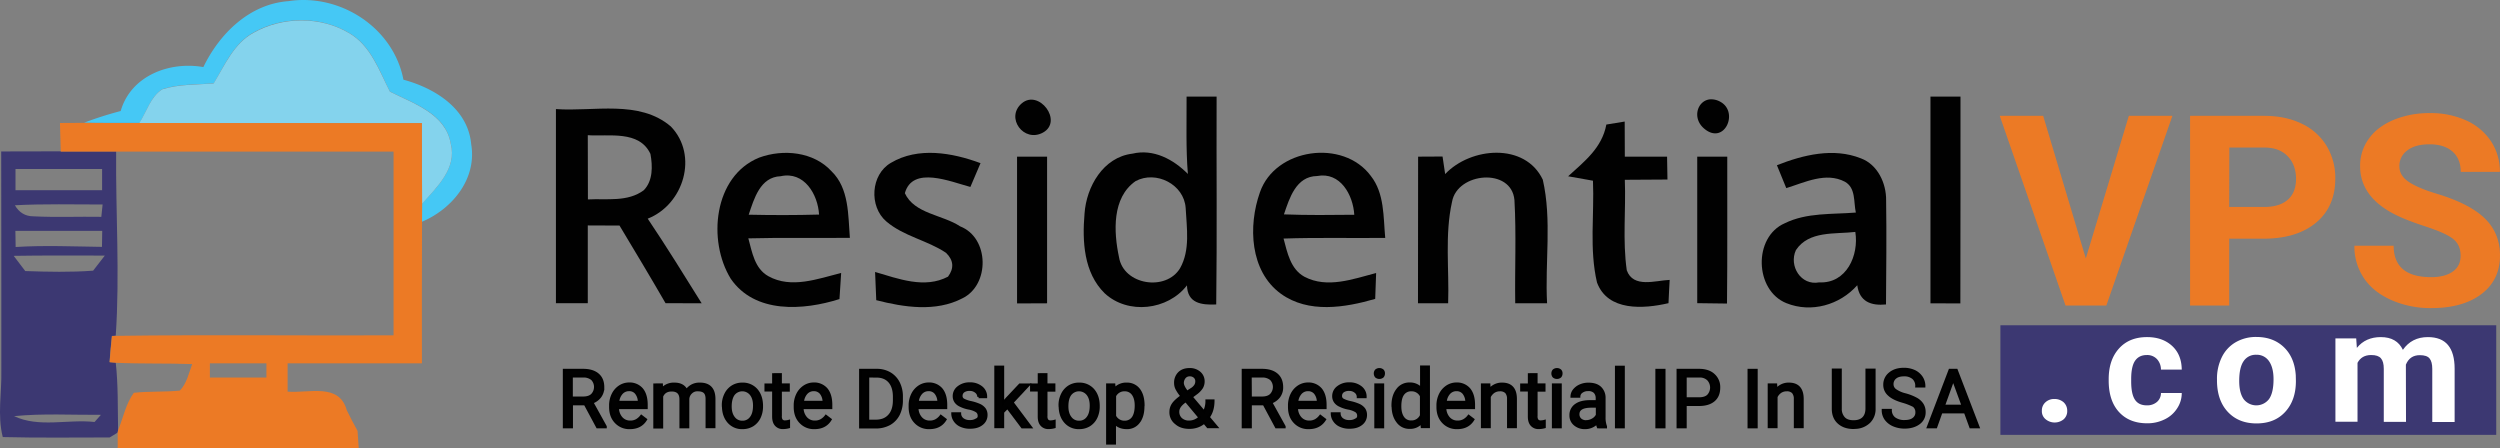 <svg id="Layer_1" data-name="Layer 1" xmlns="http://www.w3.org/2000/svg" viewBox="0 0 1923.03 344.8"><rect x="0" y="0" width="1923.03" height="344.8" fill="#808080" stroke="none"/><defs><style>.cls-1,.cls-6{fill:#010101;}.cls-2{fill:#45c8f5;}.cls-3{fill:#84d3ed;}.cls-4{fill:#3c3872;}.cls-5{fill:#ec7a25;}.cls-6{stroke:#000;stroke-miterlimit:10;stroke-width:2px;}.cls-7{fill:#fff;}</style></defs><path class="cls-1" d="M786.8,82.35c13.2-11.5,32.3,13.7,16.4,22.4C788.5,112.75,774.2,93.35,786.8,82.35Z" transform="translate(-0.97 -2.75)"/><path class="cls-1" d="M1316.4,79.15a14.52,14.52,0,0,1,7.9,1.9c14.6,8,2.9,33.9-12.6,20.5C1302.3,93.45,1306.7,80.05,1316.4,79.15Z" transform="translate(-0.97 -2.75)"/><path class="cls-1" d="M1485.9,77.05H1509c-.1,53,.1,106.1-.1,159.1-7.7-.1-15.4-.1-23-.1Z" transform="translate(-0.97 -2.75)"/><path class="cls-1" d="M913.7,77.05h23.1c-.2,53.3.4,106.6-.3,159.9-11.5.5-22.1-.9-22.5-14.7-14.8,19.2-45.4,22.7-63.3,6.1-16.1-15.8-17.3-40-15.5-61.2,1.4-20.8,14.4-43.5,36.8-46.2,16.3-3.9,31.6,4.4,42.7,15.6C913.1,116.85,913.8,97,913.7,77.05Zm-39.2,65c-18.3,12.7-16.9,39.1-12.8,58.4,3.4,21.6,36.2,26.6,47,8.6,7.9-14,5.1-31,4.3-46.3C911.8,144.55,890.2,133.65,874.5,142.05Z" transform="translate(-0.97 -2.75)"/><path class="cls-1" d="M428.6,86.65c29.2,2.1,64.1-7.4,88.4,13.4,21.4,22.2,9.9,60-17.8,70.9,14.4,21.4,27.9,43.3,41.5,65.1-9.3-.1-18.6-.1-27.8-.1-11.6-20.1-23.5-39.9-35.4-59.7-8.2-.1-16.3-.1-24.4-.1V236H428.6Zm24.5,20.1c0,16.4,0,32.9.1,49.4,14.4-.8,30.6,2.2,43-7.1,7.1-7.3,6.8-18.6,5.1-27.9C492.7,102.75,469.3,107.85,453.1,106.75Z" transform="translate(-0.97 -2.75)"/><path class="cls-1" d="M1207.2,138.35c12.7-11.6,26-21.8,29.4-39.8,3.5-.6,10.5-1.7,14.1-2.3.1,9,.1,18,.1,27h32.5c.1,5.8.2,11.7.3,17.6-10.9.1-21.9.1-32.8.2.9,23.2-1.8,46.6,1.5,69.6,5,14,22.2,7.8,33,7.4-.3,6-.7,12-.9,17.9-18.9,4.4-46.7,6.5-55-15.9-6-25.6-2-52.3-3.1-78.3C1221.5,140.85,1212,139.15,1207.2,138.35Z" transform="translate(-0.97 -2.75)"/><path class="cls-1" d="M584.9,124c18.5-6.8,41.9-4.6,55.7,10.5,13.6,13.2,12.7,33.7,14.1,51.2-26,.3-52.1-.3-78.1.4,2.9,10.6,4.8,23.2,15.4,29.1,17.6,9.8,38.1,2,56-2.5-.3,5-1,15.1-1.3,20.1-27.8,8.8-65,11.4-83.6-15.6C545.1,188.05,549.8,138.25,584.9,124Zm-8,43.9c18,.4,36.1.4,54.1-.1-.9-15.5-11.4-33.5-29.5-29.5C585.7,138.85,581,155.65,576.9,167.85Z" transform="translate(-0.97 -2.75)"/><path class="cls-1" d="M686.2,128.05c20.9-12.5,47.2-7.9,69,.2l-7.8,18.3c-15.4-4.1-44.5-16.5-50.4,4.8,7.3,15.9,28.9,16.5,42.5,25.5,22.6,8.8,23,45.1,1.7,55.4-20.4,10.6-44.8,6.9-66.2,1.4-.2-5.4-.7-16.3-.9-21.7,17.9,5.2,38.1,13.1,56.1,3.6q7.2-9.75-1.5-18.3c-14.4-9.7-32.6-12.7-46-24.2S670.7,137.05,686.2,128.05Z" transform="translate(-0.97 -2.75)"/><path class="cls-1" d="M970.1,150.75c11.7-34.1,64.1-41.4,85.3-12.7,10.6,13.4,9.6,31.5,11.1,47.7-26.1.3-52.2-.4-78.2.5,2.9,10.8,5.3,23.5,16.1,29.4,17.5,9.2,37.5,1.7,55.1-2.9-.2,4.9-.5,14.9-.7,19.9-23.4,6.8-51.4,11.3-72.5-3.9C962.3,211.35,961,176.45,970.1,150.75Zm18.5,16.9c18,.7,36.1.5,54.1.3-.9-15.2-10.7-33.2-28.6-29.8C997.9,138.35,992.8,155.25,988.6,167.65Z" transform="translate(-0.97 -2.75)"/><path class="cls-1" d="M1091.8,123.25c6.3,0,12.5-.1,18.8-.1.5,3.4,1.5,10.1,2,13.5,19.5-20.7,61.4-24.5,75.1,4.3,7.1,31,1.6,63.5,3.3,95.1h-24.5c-.4-26.5.9-52.9-.6-79.4-2.2-25.2-44-21.4-48,1.3-5.7,25.6-2.1,52.1-3,78.1h-23.2Q1091.85,179.65,1091.8,123.25Z" transform="translate(-0.97 -2.75)"/><path class="cls-1" d="M1367.8,129.85c20.2-8,43.5-13.7,64.6-5.3,12.9,4.8,19.6,19.2,19.4,32.4.4,26.6.1,53.3-.1,80-11.6,1.1-20.4-2.2-22.1-14.8-13.4,15.2-35.4,21.5-54.5,13.8-24.5-9.8-25.7-50.9-1.2-61.5,16.9-8.3,36.3-6.7,54.6-8.2-1.8-8.2.1-18.9-8.4-23.7-14.6-7.7-30.8.5-45.1,4.9C1372.6,141.65,1370.2,135.75,1367.8,129.85Zm14.6,65.3c-5.6,12.2,3.9,27.5,17.9,24.8,21,1.1,30.7-20.8,27.8-38.8C1412.5,183,1392.4,180.05,1382.4,195.15Z" transform="translate(-0.97 -2.75)"/><path class="cls-1" d="M783.3,123.25h23.1v112.8c-7.7,0-15.4,0-23.1.1Z" transform="translate(-0.97 -2.75)"/><path class="cls-1" d="M1306.5,123.25h23.1c-.1,37.7.2,75.3-.2,113l-22.9-.3Z" transform="translate(-0.97 -2.75)"/><path class="cls-2" d="M157.4,54.35c12.4-25.7,35.5-48.5,65.3-50.7,39.8-6.2,80.9,20.3,88.6,60.4,24.1,6.5,49.6,22.2,52.1,49.5,4.6,26.7-14.5,49.9-37.9,59.8,0-3.4.1-10.4.1-13.9,11.3-12.7,27-27.1,22.1-46.2-3.9-23.2-28.6-30.9-46.8-40.1-8.3-16.3-14.7-35.5-31.5-45.1-22-13-51-12.8-73.2-.4-15.3,8.3-22.3,25-30.8,39.2-13.2,1-26.7.5-39.5,4.5-9.1,5.7-12,17.3-17.7,25.9-14.2,0-28.4.1-42.6-.1a280,280,0,0,1,28.2-9C101.6,61.05,131.2,49.75,157.4,54.35Z" transform="translate(-0.97 -2.75)"/><path class="cls-3" d="M196.2,27.85c22.2-12.4,51.2-12.7,73.2.3,16.7,9.6,23.2,28.9,31.5,45.1,18.2,9.2,42.9,17,46.8,40.1,4.9,19-10.8,33.4-22.1,46.2q-.15-31.05-.2-62.1c-72.4-.1-144.9.1-217.3-.1,5.7-8.6,8.6-20.2,17.7-25.9,12.8-4,26.3-3.5,39.5-4.5C173.9,52.85,180.9,36.05,196.2,27.85Z" transform="translate(-0.97 -2.75)"/><path class="cls-4" d="M1.9,119.25c15.3-.1,30.5-.1,45.8-.1H90.3c-.4,47.3,2.9,94.5-.3,141.8l-3,.2q-1.05,10.05-1.8,20.1l4.8.4c1.9,17.2,1.5,34.5,1.8,51.8l-.4,2.1-6.1,3.7c-27.4,0-54.8.4-82.2-.3-4.3-16.9-.7-34.2-1.1-51.3C1.9,231.45,2.1,175.35,1.9,119.25Zm11,13.5v16.3H79.5v-16.3Zm-.5,27.9c3.3,5.6,8,8.5,14.3,8.5,17.4.9,34.8.1,52.2.4.3-2.4.7-7.1,1-9.5C57.4,160.05,34.9,159.45,12.4,160.65Zm.4,19.7c.1,3.2.2,9.3.2,12.4,22.1-1.4,44.2-.4,66.4-.1.1-3.1.2-9.2.2-12.3Zm-1.3,19.2,8.9,11.7c17.4.6,34.9,1,52.2-.3,2.3-2.9,6.8-8.7,9-11.6C58.3,199.35,34.8,199.15,11.5,199.55Zm.3,123.3c19.1,9.1,41.4,2.2,61.9,4.5,1.3-1.4,3.7-4.2,4.9-5.5C56.3,322,34,320.65,11.8,322.85Z" transform="translate(-0.97 -2.75)"/><path class="cls-5" d="M47.1,97.35c6.2-.1,12.4-.1,18.5-.1,14.2.2,28.4.1,42.6.1,72.4.2,144.9,0,217.3.1-.1,20.7.1,41.4.2,62.1,0,3.5-.1,10.4-.1,13.9-.2,36.3-.1,72.6-.1,108.8H222.2V304c16.2,1.4,39.7-7,45.5,14.3,2.7,5.4,5.4,10.7,8.3,15.9.2,3.3.7,10,.9,13.3-61.8.1-123.6-.1-185.4.1v-12l.4-2.1c3.9-9.6,5.9-20.2,12-28.6,11.7-1.3,23.6-.5,35.4-1.7,5.4-5.6,6.9-13.4,9.5-20.4-19.6-.7-39.1-.1-58.7-1l-4.8-.4q.75-10.05,1.8-20.1l3-.2c71.2-1,142.4-.1,213.6-.4V119.35H47.7C47.5,111.85,47.3,104.65,47.1,97.35Zm115.3,184.9v10.9h43.5v-10.9Z" transform="translate(-0.97 -2.75)"/><path class="cls-6" d="M451,313.55H440.7v17.7h-5.8v-43.8h14.5c4.9,0,8.7,1.1,11.4,3.4s4,5.5,4,9.8a11.53,11.53,0,0,1-2.2,7.1,13.19,13.19,0,0,1-6.2,4.5l10.3,18.6v.4h-6.2Zm-10.3-4.8h8.9c2.9,0,5.2-.7,6.8-2.2a8.82,8.82,0,0,0,.1-12.2,10.29,10.29,0,0,0-7-2.2h-8.9v16.6Z" transform="translate(-0.97 -2.75)"/><path class="cls-6" d="M485.5,331.85a14,14,0,0,1-10.8-4.4c-2.8-2.9-4.2-6.8-4.2-11.6v-1a19.16,19.16,0,0,1,1.9-8.7,15.16,15.16,0,0,1,5.2-6,13.25,13.25,0,0,1,7.2-2.2,12.35,12.35,0,0,1,9.9,4.2c2.3,2.8,3.5,6.8,3.5,12v2.3H476.1a11.76,11.76,0,0,0,2.8,7.8,8.81,8.81,0,0,0,6.8,3,9.74,9.74,0,0,0,5-1.2,12.21,12.21,0,0,0,3.6-3.2l3.4,2.6C495.1,329.75,491,331.85,485.5,331.85Zm-.7-29.2a7.52,7.52,0,0,0-5.7,2.5,11.51,11.51,0,0,0-2.8,6.9h16.3v-.4a10.88,10.88,0,0,0-2.3-6.6A6.64,6.64,0,0,0,484.8,302.65Z" transform="translate(-0.97 -2.75)"/><path class="cls-6" d="M509.9,298.65l.1,3.6a12.08,12.08,0,0,1,9.7-4.2c4.6,0,7.7,1.7,9.3,5.2a12.78,12.78,0,0,1,4.2-3.8,12.1,12.1,0,0,1,6.2-1.4c7.1,0,10.8,3.8,10.9,11.3v21.8h-5.6v-21.5c0-2.3-.5-4.1-1.6-5.2s-2.9-1.7-5.4-1.7a6.86,6.86,0,0,0-5.1,1.9,7.23,7.23,0,0,0-2.4,5v21.6h-5.6V310c0-4.7-2.3-7.1-7-7.1-3.7,0-6.2,1.6-7.5,4.7v23.8h-5.6v-32.7Z" transform="translate(-0.97 -2.75)"/><path class="cls-6" d="M557.2,314.65a18.45,18.45,0,0,1,1.9-8.6,14.3,14.3,0,0,1,5.2-5.9,14.11,14.11,0,0,1,7.7-2.1,13.85,13.85,0,0,1,10.8,4.6c2.7,3.1,4.1,7.2,4.1,12.3v.4a19.3,19.3,0,0,1-1.8,8.5,14.23,14.23,0,0,1-5.2,5.9,14.7,14.7,0,0,1-7.8,2.1,13.5,13.5,0,0,1-10.7-4.6c-2.7-3.1-4.1-7.1-4.1-12.2v-.4Zm5.6.7c0,3.6.8,6.5,2.5,8.7a8,8,0,0,0,6.7,3.3,7.89,7.89,0,0,0,6.7-3.3c1.7-2.2,2.5-5.3,2.5-9.3,0-3.6-.8-6.5-2.5-8.7a8.55,8.55,0,0,0-13.5,0C563.7,308.15,562.8,311.25,562.8,315.35Z" transform="translate(-0.97 -2.75)"/><path class="cls-6" d="M601.4,290.75v7.9h6.1V303h-6.1v20.2a4.56,4.56,0,0,0,.8,2.9,3.3,3.3,0,0,0,2.8,1,11.57,11.57,0,0,0,2.7-.4v4.5a16.49,16.49,0,0,1-4.3.6,6.81,6.81,0,0,1-5.6-2.3c-1.3-1.5-1.9-3.6-1.9-6.4v-20.2H590v-4.2h5.9v-7.9Z" transform="translate(-0.97 -2.75)"/><path class="cls-6" d="M627.5,331.85a14,14,0,0,1-10.8-4.4c-2.8-2.9-4.2-6.8-4.2-11.6v-1a19.16,19.16,0,0,1,1.9-8.7,15.16,15.16,0,0,1,5.2-6,13.25,13.25,0,0,1,7.2-2.2,12.35,12.35,0,0,1,9.9,4.2c2.3,2.8,3.5,6.8,3.5,12v2.3H618.1a11.76,11.76,0,0,0,2.8,7.8,8.81,8.81,0,0,0,6.8,3,9.74,9.74,0,0,0,5-1.2,12.21,12.21,0,0,0,3.6-3.2l3.4,2.6C637.1,329.75,633,331.85,627.5,331.85Zm-.6-29.2a7.52,7.52,0,0,0-5.7,2.5,11.51,11.51,0,0,0-2.8,6.9h16.3v-.4a10.88,10.88,0,0,0-2.3-6.6A6.91,6.91,0,0,0,626.9,302.65Z" transform="translate(-0.97 -2.75)"/><path class="cls-6" d="M662.8,331.25v-43.8h12.4a19.66,19.66,0,0,1,10.1,2.5,17.51,17.51,0,0,1,6.8,7.2,23.1,23.1,0,0,1,2.4,10.7v2.8a23.65,23.65,0,0,1-2.4,10.9,17.51,17.51,0,0,1-6.8,7.2,21.54,21.54,0,0,1-10.3,2.6H662.8Zm5.8-39.1v34.4h6.1c4.5,0,7.9-1.4,10.4-4.2s3.7-6.7,3.7-11.8V308c0-5-1.2-8.9-3.5-11.6s-5.7-4.2-10-4.2Z" transform="translate(-0.97 -2.75)"/><path class="cls-6" d="M715.9,331.85a14,14,0,0,1-10.8-4.4c-2.8-2.9-4.2-6.8-4.2-11.6v-1a19.16,19.16,0,0,1,1.9-8.7,15.16,15.16,0,0,1,5.2-6,13.25,13.25,0,0,1,7.2-2.2,12.35,12.35,0,0,1,9.9,4.2c2.3,2.8,3.5,6.8,3.5,12v2.3H706.5a11.76,11.76,0,0,0,2.8,7.8,8.81,8.81,0,0,0,6.8,3,9.74,9.74,0,0,0,5-1.2,12.21,12.21,0,0,0,3.6-3.2l3.4,2.6C725.5,329.75,721.4,331.85,715.9,331.85Zm-.7-29.2a7.52,7.52,0,0,0-5.7,2.5,11.51,11.51,0,0,0-2.8,6.9H723v-.4a10.88,10.88,0,0,0-2.3-6.6A6.77,6.77,0,0,0,715.2,302.65Z" transform="translate(-0.97 -2.75)"/><path class="cls-6" d="M754,322.55a4.14,4.14,0,0,0-1.7-3.5,16.52,16.52,0,0,0-5.9-2.2,25,25,0,0,1-6.7-2.2,8.74,8.74,0,0,1-3.7-3,7.39,7.39,0,0,1-1.2-4.2,8.42,8.42,0,0,1,3.4-6.8,13.54,13.54,0,0,1,8.7-2.8,13.69,13.69,0,0,1,9,2.9,9,9,0,0,1,3.4,7.3h-5.6a4.91,4.91,0,0,0-1.9-3.9,7.29,7.29,0,0,0-4.9-1.7,7.8,7.8,0,0,0-4.8,1.3,4.27,4.27,0,0,0-1.7,3.5,3.21,3.21,0,0,0,1.6,3,21.88,21.88,0,0,0,5.8,2,34,34,0,0,1,6.8,2.2,10.1,10.1,0,0,1,3.8,3.1,7.83,7.83,0,0,1,1.2,4.4,8.49,8.49,0,0,1-3.5,7c-2.3,1.8-5.3,2.6-9.1,2.6a16.66,16.66,0,0,1-6.9-1.4,10.66,10.66,0,0,1-4.7-3.9,9.59,9.59,0,0,1-1.7-5.4h5.6a5.59,5.59,0,0,0,2.2,4.4,8.57,8.57,0,0,0,5.5,1.6,8.78,8.78,0,0,0,5.1-1.3A2.8,2.8,0,0,0,754,322.55Z" transform="translate(-0.97 -2.75)"/><path class="cls-6" d="M775.9,316.15l-3.5,3.6v11.4h-5.6V285h5.6v28l3-3.6,10.1-10.7h6.8l-12.7,13.6,14.2,19h-6.5Z" transform="translate(-0.97 -2.75)"/><path class="cls-6" d="M805.7,290.75v7.9h6.1V303h-6.1v20.2a4.56,4.56,0,0,0,.8,2.9,3.3,3.3,0,0,0,2.8,1,11.57,11.57,0,0,0,2.7-.4v4.5a16.49,16.49,0,0,1-4.3.6,6.81,6.81,0,0,1-5.6-2.3c-1.3-1.5-1.9-3.6-1.9-6.4v-20.2h-5.9v-4.2h5.9v-7.9Z" transform="translate(-0.97 -2.75)"/><path class="cls-6" d="M816.2,314.65a18.45,18.45,0,0,1,1.9-8.6,14.3,14.3,0,0,1,5.2-5.9,14.11,14.11,0,0,1,7.7-2.1,13.85,13.85,0,0,1,10.8,4.6c2.7,3.1,4.1,7.2,4.1,12.3v.4a19.3,19.3,0,0,1-1.8,8.5,14.23,14.23,0,0,1-5.2,5.9,14.7,14.7,0,0,1-7.8,2.1,13.5,13.5,0,0,1-10.7-4.6c-2.7-3.1-4.1-7.1-4.1-12.2v-.4Zm5.6.7c0,3.6.8,6.5,2.5,8.7a8,8,0,0,0,6.7,3.3,7.89,7.89,0,0,0,6.7-3.3c1.7-2.2,2.5-5.3,2.5-9.3,0-3.6-.8-6.5-2.5-8.7a8.55,8.55,0,0,0-13.5,0Q821.8,309.2,821.8,315.35Z" transform="translate(-0.97 -2.75)"/><path class="cls-6" d="M880.3,315.35c0,5-1.1,9-3.4,12a10.93,10.93,0,0,1-9.2,4.5c-4,0-7.1-1.3-9.3-3.8v15.7h-5.6v-45.1h5.1l.3,3.6a11.54,11.54,0,0,1,9.5-4.2,11.29,11.29,0,0,1,9.3,4.4c2.3,3,3.4,7.1,3.4,12.3l-.1.6Zm-5.5-.7c0-3.7-.8-6.6-2.3-8.7a7.64,7.64,0,0,0-6.4-3.2,8.19,8.19,0,0,0-7.6,4.5v15.6a8.19,8.19,0,0,0,7.6,4.5,7.64,7.64,0,0,0,6.4-3.2C874,322,874.8,318.85,874.8,314.65Z" transform="translate(-0.97 -2.75)"/><path class="cls-6" d="M901.5,319.45a10.19,10.19,0,0,1,1.8-5.8c1.2-1.8,3.4-3.8,6.7-6.2a30.49,30.49,0,0,1-3.9-5.7,9.65,9.65,0,0,1-1-4.3,10.25,10.25,0,0,1,3-7.8c2-1.9,4.6-2.8,8-2.8a11.21,11.21,0,0,1,7.5,2.6,8.54,8.54,0,0,1,3,6.6,9.22,9.22,0,0,1-1.3,4.9,17.3,17.3,0,0,1-4.7,4.7l-3.2,2.4,9.8,11.6a18,18,0,0,0,2-8.7h5c0,5.1-1.2,9.4-3.7,12.7l6.3,7.5h-6.7l-2.9-3.5a15.75,15.75,0,0,1-5.2,3,18.15,18.15,0,0,1-6.1,1c-4.3,0-7.7-1.1-10.3-3.4A10.37,10.37,0,0,1,901.5,319.45Zm14.2,7.8a11.54,11.54,0,0,0,8.1-3.4l-10.7-12.8-1,.7c-3.4,2.5-5,5-5,7.6a7.45,7.45,0,0,0,2.3,5.7A8.92,8.92,0,0,0,915.7,327.25Zm-5.1-30q0,2.85,3.6,7.2l3.6-2.5a9.18,9.18,0,0,0,2.8-2.8,6.32,6.32,0,0,0,.8-3.2,4.48,4.48,0,0,0-1.5-3.4,5.49,5.49,0,0,0-3.8-1.3,4.92,4.92,0,0,0-3.9,1.7A6.85,6.85,0,0,0,910.6,297.25Z" transform="translate(-0.97 -2.75)"/><path class="cls-6" d="M973.2,313.55H962.9v17.7h-5.8v-43.8h14.5c4.9,0,8.7,1.1,11.4,3.4s4,5.5,4,9.8a11.53,11.53,0,0,1-2.2,7.1,13.19,13.19,0,0,1-6.2,4.5l10.3,18.6v.4h-6.2Zm-10.3-4.8h8.9c2.9,0,5.2-.7,6.8-2.2a8.82,8.82,0,0,0,.1-12.2,10.29,10.29,0,0,0-7-2.2h-8.9l.1,16.6Z" transform="translate(-0.97 -2.75)"/><path class="cls-6" d="M1007.7,331.85a14,14,0,0,1-10.8-4.4c-2.8-2.9-4.2-6.8-4.2-11.6v-1a19.16,19.16,0,0,1,1.9-8.7,15.16,15.16,0,0,1,5.2-6,13.25,13.25,0,0,1,7.2-2.2,12.35,12.35,0,0,1,9.9,4.2c2.3,2.8,3.5,6.8,3.5,12v2.3h-22a11.76,11.76,0,0,0,2.8,7.8,8.81,8.81,0,0,0,6.8,3,9.74,9.74,0,0,0,5-1.2,12.21,12.21,0,0,0,3.6-3.2l3.4,2.6C1017.3,329.75,1013.2,331.85,1007.7,331.85Zm-.6-29.2a7.52,7.52,0,0,0-5.7,2.5,11.51,11.51,0,0,0-2.8,6.9h16.3v-.4a10.88,10.88,0,0,0-2.3-6.6A6.91,6.91,0,0,0,1007.1,302.65Z" transform="translate(-0.97 -2.75)"/><path class="cls-6" d="M1045.9,322.55a4.14,4.14,0,0,0-1.7-3.5,16.52,16.52,0,0,0-5.9-2.2,25,25,0,0,1-6.7-2.2,8.74,8.74,0,0,1-3.7-3,7.39,7.39,0,0,1-1.2-4.2,8.42,8.42,0,0,1,3.4-6.8,13.54,13.54,0,0,1,8.7-2.8,13.69,13.69,0,0,1,9,2.9,9,9,0,0,1,3.4,7.3h-5.6a4.91,4.91,0,0,0-1.9-3.9,7.29,7.29,0,0,0-4.9-1.7,7.8,7.8,0,0,0-4.8,1.3,4.27,4.27,0,0,0-1.7,3.5,3.21,3.21,0,0,0,1.6,3,21.88,21.88,0,0,0,5.8,2,34,34,0,0,1,6.8,2.2,10.1,10.1,0,0,1,3.8,3.1,7.83,7.83,0,0,1,1.2,4.4,8.49,8.49,0,0,1-3.5,7c-2.3,1.8-5.3,2.6-9.1,2.6a16.66,16.66,0,0,1-6.9-1.4,10.66,10.66,0,0,1-4.7-3.9,9.59,9.59,0,0,1-1.7-5.4h5.6a5.59,5.59,0,0,0,2.2,4.4,8.57,8.57,0,0,0,5.5,1.6,8.78,8.78,0,0,0,5.1-1.3A2.92,2.92,0,0,0,1045.9,322.55Z" transform="translate(-0.97 -2.75)"/><path class="cls-6" d="M1058.7,290.05a3.57,3.57,0,0,1,.8-2.3,3.92,3.92,0,0,1,5,0,3.09,3.09,0,0,1,.8,2.3,3.57,3.57,0,0,1-.8,2.3,3.92,3.92,0,0,1-5,0A3.78,3.78,0,0,1,1058.7,290.05Zm6,41.2h-5.6v-32.6h5.6Z" transform="translate(-0.97 -2.75)"/><path class="cls-6" d="M1072.3,314.65c0-5,1.2-9,3.6-12.1a11.19,11.19,0,0,1,9.3-4.6,11.51,11.51,0,0,1,9.1,3.9v-17h5.6v46.2h-5.1l-.3-3.5a11.35,11.35,0,0,1-9.3,4.1,11,11,0,0,1-9.2-4.6c-2.4-3.1-3.6-7.1-3.6-12.1l-.1-.3Zm5.6.7c0,3.7.8,6.6,2.3,8.7a7.26,7.26,0,0,0,6.3,3.1,8.07,8.07,0,0,0,7.7-4.8v-15a8.15,8.15,0,0,0-7.7-4.6,7.52,7.52,0,0,0-6.4,3.2C1078.6,308.05,1077.9,311.15,1077.9,315.35Z" transform="translate(-0.97 -2.75)"/><path class="cls-6" d="M1121.9,331.85a14,14,0,0,1-10.8-4.4c-2.8-2.9-4.2-6.8-4.2-11.6v-1a19.16,19.16,0,0,1,1.9-8.7,15.16,15.16,0,0,1,5.2-6,13.25,13.25,0,0,1,7.2-2.2,12.35,12.35,0,0,1,9.9,4.2c2.3,2.8,3.5,6.8,3.5,12v2.3h-22.1a11.76,11.76,0,0,0,2.8,7.8,8.81,8.81,0,0,0,6.8,3,9.74,9.74,0,0,0,5-1.2,12.21,12.21,0,0,0,3.6-3.2l3.4,2.6C1131.5,329.75,1127.4,331.85,1121.9,331.85Zm-.6-29.2a7.52,7.52,0,0,0-5.7,2.5,11.51,11.51,0,0,0-2.8,6.9h16.3v-.4a10.88,10.88,0,0,0-2.3-6.6A6.91,6.91,0,0,0,1121.3,302.65Z" transform="translate(-0.97 -2.75)"/><path class="cls-6" d="M1146.4,298.65l.2,4.1a12,12,0,0,1,9.8-4.7c6.9,0,10.4,3.9,10.4,11.6v21.5h-5.6v-21.5a7.69,7.69,0,0,0-1.6-5.2,6.61,6.61,0,0,0-4.9-1.7,8.72,8.72,0,0,0-4.8,1.4,9.89,9.89,0,0,0-3.2,3.8v23.2h-5.6v-32.5Z" transform="translate(-0.97 -2.75)"/><path class="cls-6" d="M1182.7,290.75v7.9h6.1V303h-6.1v20.2a4.56,4.56,0,0,0,.8,2.9,3.3,3.3,0,0,0,2.8,1,11.57,11.57,0,0,0,2.7-.4v4.5a16.49,16.49,0,0,1-4.3.6,6.81,6.81,0,0,1-5.6-2.3c-1.3-1.5-1.9-3.6-1.9-6.4v-20.2h-5.9v-4.2h5.9v-7.9Z" transform="translate(-0.97 -2.75)"/><path class="cls-6" d="M1195.3,290.05a3.57,3.57,0,0,1,.8-2.3,3.92,3.92,0,0,1,5,0,3.09,3.09,0,0,1,.8,2.3,3.57,3.57,0,0,1-.8,2.3,3.92,3.92,0,0,1-5,0A3.78,3.78,0,0,1,1195.3,290.05Zm6,41.2h-5.6v-32.6h5.6Z" transform="translate(-0.97 -2.75)"/><path class="cls-6" d="M1230.3,331.25a12,12,0,0,1-.8-3.4,12.42,12.42,0,0,1-9.3,4,11.65,11.65,0,0,1-7.9-2.7,8.64,8.64,0,0,1-3.1-6.9,9.2,9.2,0,0,1,3.9-7.9c2.6-1.9,6.2-2.8,10.9-2.8h5.4V309a6.77,6.77,0,0,0-1.7-4.7,6.86,6.86,0,0,0-5.1-1.7,8,8,0,0,0-5,1.5,4.49,4.49,0,0,0-2,3.6H1210a8,8,0,0,1,1.7-4.7,12.3,12.3,0,0,1,4.7-3.6,15.41,15.41,0,0,1,6.5-1.3c3.8,0,6.7.9,8.8,2.8a10.44,10.44,0,0,1,3.3,7.8v15a19.2,19.2,0,0,0,1.1,7.1v.5Zm-9.2-4.3a10.22,10.22,0,0,0,5-1.4,8.16,8.16,0,0,0,3.4-3.5v-6.7h-4.4q-10.2,0-10.2,6a5.35,5.35,0,0,0,1.7,4.1A6.79,6.79,0,0,0,1221.1,327Z" transform="translate(-0.97 -2.75)"/><path class="cls-6" d="M1249.8,331.25h-5.6v-46.2h5.6Z" transform="translate(-0.97 -2.75)"/><path class="cls-6" d="M1281.1,331.25h-5.8v-43.8h5.8Z" transform="translate(-0.97 -2.75)"/><path class="cls-6" d="M1297.4,314.05v17.2h-5.8v-43.8h16.2c4.8,0,8.6,1.2,11.3,3.7a12.46,12.46,0,0,1,4.1,9.7c0,4.3-1.3,7.5-4,9.8s-6.5,3.4-11.4,3.4Zm0-4.7h10.4c3.1,0,5.5-.7,7.1-2.2a9.19,9.19,0,0,0,0-12.6,9.25,9.25,0,0,0-6.8-2.4h-10.7Z" transform="translate(-0.97 -2.75)"/><path class="cls-6" d="M1352,331.25h-5.8v-43.8h5.8Z" transform="translate(-0.97 -2.75)"/><path class="cls-6" d="M1367,298.65l.2,4.1a12,12,0,0,1,9.8-4.7c6.9,0,10.4,3.9,10.4,11.6v21.5h-5.6v-21.5a7.69,7.69,0,0,0-1.6-5.2,6.61,6.61,0,0,0-4.9-1.7,8.72,8.72,0,0,0-4.8,1.4,9.89,9.89,0,0,0-3.2,3.8v23.2h-5.6v-32.5Z" transform="translate(-0.97 -2.75)"/><path class="cls-6" d="M1442.7,287.35v29.8a13.72,13.72,0,0,1-3.9,10.1,15.83,15.83,0,0,1-10.5,4.4l-1.5.1c-4.8,0-8.6-1.3-11.5-3.9s-4.3-6.2-4.3-10.7v-29.9h5.7V317a10.26,10.26,0,0,0,2.6,7.4c1.7,1.8,4.2,2.6,7.5,2.6s5.8-.9,7.5-2.6,2.6-4.2,2.6-7.4v-29.7h5.8v.1Z" transform="translate(-0.97 -2.75)"/><path class="cls-6" d="M1464.8,311.65c-5-1.4-8.6-3.2-10.8-5.3a9.89,9.89,0,0,1-3.4-7.7,10.8,10.8,0,0,1,4.1-8.6c2.8-2.3,6.3-3.4,10.8-3.4a19.24,19.24,0,0,1,8.1,1.7,13.63,13.63,0,0,1,5.5,4.8,12.14,12.14,0,0,1,1.9,6.7h-5.8a7.93,7.93,0,0,0-2.5-6.3,10.44,10.44,0,0,0-7.1-2.3c-2.9,0-5.1.6-6.7,1.9a6.32,6.32,0,0,0-2.4,5.2,5.59,5.59,0,0,0,2.3,4.5,22.49,22.49,0,0,0,7.7,3.4,38.35,38.35,0,0,1,8.6,3.4,12.81,12.81,0,0,1,4.6,4.3,10.89,10.89,0,0,1,1.5,5.8,10,10,0,0,1-4.2,8.5c-2.8,2.1-6.5,3.2-11.1,3.2a21.36,21.36,0,0,1-8.4-1.7,14.37,14.37,0,0,1-6-4.7,11.65,11.65,0,0,1-2.1-6.8h5.8a7.88,7.88,0,0,0,2.9,6.3,12.68,12.68,0,0,0,7.8,2.3c3.1,0,5.4-.6,7-1.9a6,6,0,0,0,2.4-5.1,6.13,6.13,0,0,0-2.3-5A44.8,44.8,0,0,0,1464.8,311.65Z" transform="translate(-0.97 -2.75)"/><path class="cls-6" d="M1512.6,319.75h-18.4l-4.1,11.5h-6l16.7-43.8h5.1l16.8,43.8h-5.9Zm-16.6-4.7h14.9l-7.5-20.5Z" transform="translate(-0.97 -2.75)"/><path class="cls-5" d="M1605.4,201.55l33.1-109.7H1672l-50.8,145.9h-31.4l-50.6-145.9h33.4Z" transform="translate(-0.97 -2.75)"/><path class="cls-5" d="M1715.7,186.35v51.4h-30.1V91.85h56.9c11,0,20.6,2,28.9,6a44.43,44.43,0,0,1,19.2,17.1,47.5,47.5,0,0,1,6.7,25.2c0,14.3-4.9,25.6-14.7,33.8s-23.3,12.4-40.6,12.4Zm0-24.4h26.9c7.9,0,14-1.9,18.2-5.6s6.3-9.1,6.3-16c0-7.1-2.1-12.9-6.3-17.3s-10-6.7-17.4-6.8h-27.6l-.1,45.7Z" transform="translate(-0.97 -2.75)"/><path class="cls-5" d="M1893.7,199.45c0-5.7-2-10-6-13.1s-11.2-6.2-21.6-9.6-18.7-6.7-24.8-10c-16.6-9-24.9-21-24.9-36.2a34.91,34.91,0,0,1,6.7-21.1c4.4-6.2,10.8-11,19.1-14.5a71.65,71.65,0,0,1,28-5.2,65.62,65.62,0,0,1,27.9,5.7,44.71,44.71,0,0,1,19,16,42,42,0,0,1,6.8,23.5h-30.1q0-10-6.3-15.6c-4.2-3.7-10.1-5.6-17.7-5.6-7.4,0-13.1,1.6-17.1,4.7a14.63,14.63,0,0,0-6.1,12.3c0,4.7,2.4,8.7,7.2,11.9s11.8,6.2,21.1,9c17.1,5.1,29.6,11.5,37.4,19.1s11.7,17.1,11.7,28.5c0,12.6-4.8,22.5-14.3,29.7s-22.4,10.8-38.6,10.8a74.84,74.84,0,0,1-30.7-6.2c-9.2-4.1-16.3-9.7-21.1-16.9a43.46,43.46,0,0,1-7.3-24.9h30.2c0,16.1,9.6,24.2,28.9,24.2,7.1,0,12.7-1.5,16.7-4.4S1893.7,204.65,1893.7,199.45Z" transform="translate(-0.97 -2.75)"/><rect class="cls-4" x="1538.73" y="250.2" width="381.4" height="84.3"/><path class="cls-7" d="M1571.6,318.75a8.41,8.41,0,0,1,2.8-6.6,9.78,9.78,0,0,1,6.9-2.5,10.51,10.51,0,0,1,7,2.5,8.75,8.75,0,0,1,2.8,6.6,8.31,8.31,0,0,1-2.7,6.5,10.91,10.91,0,0,1-13.9,0A7.85,7.85,0,0,1,1571.6,318.75Z" transform="translate(-0.97 -2.75)"/><path class="cls-7" d="M1652.4,314.55a11.38,11.38,0,0,0,7.7-2.6,9,9,0,0,0,3.1-6.9h16a21.08,21.08,0,0,1-3.6,11.9,23.14,23.14,0,0,1-9.6,8.4,29.64,29.64,0,0,1-13.4,3c-9.2,0-16.4-2.9-21.7-8.7s-7.9-13.9-7.9-24.1v-1.1c0-9.9,2.6-17.7,7.9-23.6s12.5-8.8,21.6-8.8c8,0,14.4,2.3,19.3,6.8s7.3,10.6,7.4,18.2h-16a11.78,11.78,0,0,0-3.1-8.1,10.25,10.25,0,0,0-7.8-3.1c-4,0-7,1.5-9,4.4s-3,7.6-3,14.1v1.8c0,6.6,1,11.3,3,14.2S1648.3,314.55,1652.4,314.55Z" transform="translate(-0.97 -2.75)"/><path class="cls-7" d="M1706.3,294.55a37.28,37.28,0,0,1,3.7-17,26.85,26.85,0,0,1,10.6-11.5,31,31,0,0,1,16-4.1c8.6,0,15.7,2.6,21.2,7.9s8.5,12.5,9.1,21.6l.1,4.4c0,9.8-2.7,17.7-8.2,23.7s-12.8,8.9-22.1,8.9-16.6-3-22.1-8.9-8.3-14-8.3-24.2v-.8Zm17.1,1.2c0,6.1,1.1,10.7,3.4,14a12.3,12.3,0,0,0,19.5,0c2.3-3.2,3.5-8.3,3.5-15.3,0-6-1.2-10.6-3.5-13.9a11.24,11.24,0,0,0-9.8-4.9,11.06,11.06,0,0,0-9.7,4.9C1724.5,283.85,1723.4,289,1723.4,295.75Z" transform="translate(-0.97 -2.75)"/><path class="cls-7" d="M1813.4,263.15l.5,7.2c4.5-5.6,10.7-8.3,18.4-8.3,8.3,0,13.9,3.3,17,9.8,4.5-6.5,10.9-9.8,19.2-9.8,6.9,0,12.1,2,15.5,6.1s5.1,10.1,5.1,18.3v40.9h-17.2v-40.9c0-3.6-.7-6.3-2.1-8s-3.9-2.5-7.5-2.5c-5.1,0-8.7,2.4-10.7,7.3l.1,44h-17.1v-40.8c0-3.7-.7-6.4-2.2-8.1s-3.9-2.5-7.5-2.5q-7.35,0-10.5,6v45.3h-17v-64.1h16v.1Z" transform="translate(-0.97 -2.75)"/></svg>